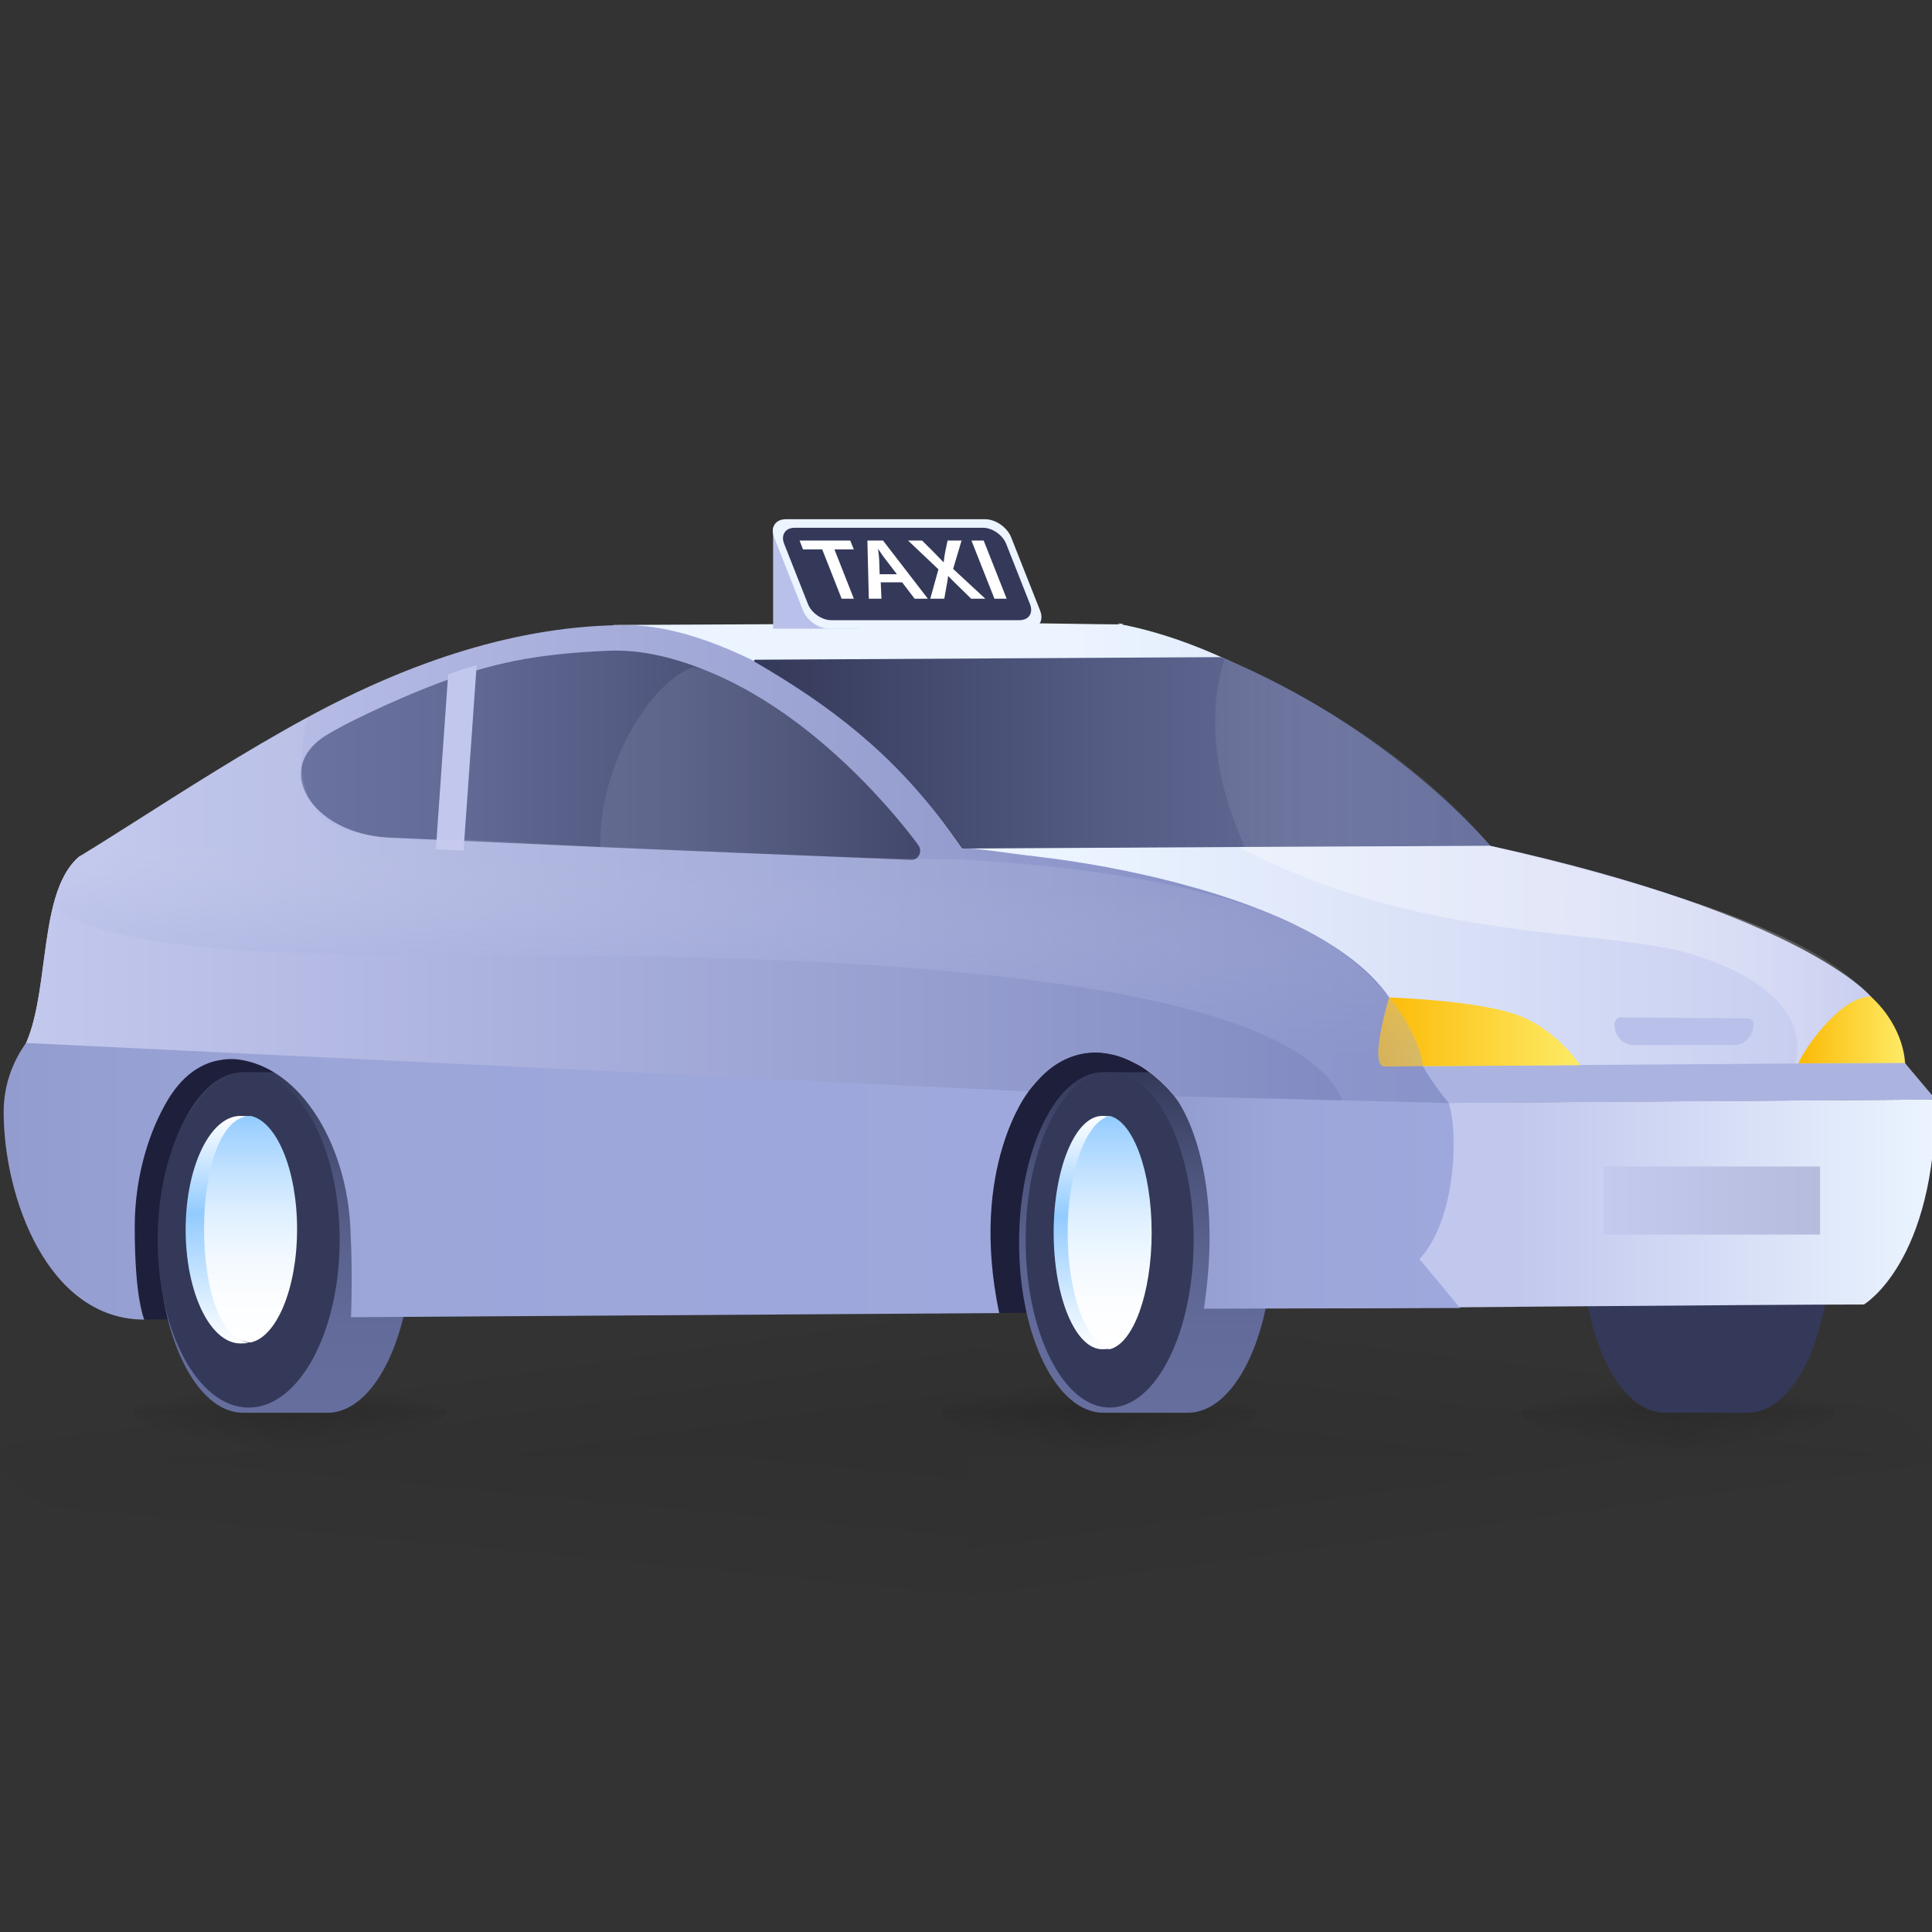 <svg width="120" height="120" viewBox="0 0 120 120" fill="none" xmlns="http://www.w3.org/2000/svg">
<rect x="0" y="0" width="120" height="120" fill="#333333" stroke="none"/>
<g clip-path="url(#clip0_5828_120806)">
<path opacity="0.05" d="M0.003 90.471H60V100.501C26.706 100.35 0.003 95.912 0.003 90.471Z" fill="url(#paint0_linear_5828_120806)"/>
<path opacity="0.05" d="M60 81.004V90.474H0C0 85.244 26.111 81 58.323 81C58.883 81 59.443 81 60 81V81.004Z" fill="url(#paint1_linear_5828_120806)"/>
<path opacity="0.05" d="M60 90.474H120C120 85.244 93.889 81 61.677 81C61.117 81 60.557 81 60 81V90.474Z" fill="url(#paint2_linear_5828_120806)"/>
<g opacity="0.05">
<path d="M119.994 90.471H59.997V100.501C93.29 100.35 119.994 95.912 119.994 90.471Z" fill="url(#paint3_linear_5828_120806)" style="mix-blend-mode:multiply"/>
</g>
<g opacity="0.7">
<path opacity="0.2" d="M18 85.501V87.577H8.25C8.25 86.43 12.493 85.5 17.728 85.5C17.819 85.5 17.91 85.5 18 85.5V85.501Z" fill="url(#paint4_linear_5828_120806)"/>
<path opacity="0.2" d="M18.001 85.501V87.577H27.751C27.751 86.43 23.508 85.5 18.273 85.5C18.182 85.5 18.091 85.5 18.001 85.5V85.501Z" fill="url(#paint5_linear_5828_120806)"/>
<path opacity="0.2" d="M8.25 87.576H18V89.999C12.59 89.963 8.25 88.891 8.25 87.576Z" fill="url(#paint6_linear_5828_120806)"/>
<path opacity="0.2" d="M27.751 87.576H18.001V89.999C23.411 89.963 27.751 88.891 27.751 87.576Z" fill="url(#paint7_linear_5828_120806)"/>
</g>
<g opacity="0.7">
<path opacity="0.2" d="M104.25 85.501V87.577H94.5C94.5 86.43 98.743 85.5 103.977 85.5C104.068 85.5 104.159 85.5 104.25 85.5V85.501Z" fill="url(#paint8_linear_5828_120806)"/>
<path opacity="0.2" d="M104.25 85.501V87.577H114C114 86.43 109.757 85.5 104.523 85.5C104.432 85.5 104.341 85.5 104.25 85.5V85.501Z" fill="url(#paint9_linear_5828_120806)"/>
<path opacity="0.2" d="M94.5 87.576H104.25V89.999C98.84 89.963 94.5 88.891 94.5 87.576Z" fill="url(#paint10_linear_5828_120806)"/>
<path opacity="0.2" d="M114 87.576H104.25V89.999C109.661 89.963 114 88.891 114 87.576Z" fill="url(#paint11_linear_5828_120806)"/>
</g>
<g opacity="0.7">
<path opacity="0.2" d="M68.251 85.501V87.577H58.501C58.501 86.43 62.744 85.5 67.978 85.5C68.069 85.5 68.16 85.5 68.251 85.5V85.501Z" fill="url(#paint12_linear_5828_120806)"/>
<path opacity="0.2" d="M68.251 85.501V87.577H78.001C78.001 86.43 73.758 85.5 68.523 85.5C68.432 85.5 68.341 85.5 68.251 85.5V85.501Z" fill="url(#paint13_linear_5828_120806)"/>
<path opacity="0.2" d="M58.501 87.576H68.251V89.999C62.84 89.963 58.501 88.891 58.501 87.576Z" fill="url(#paint14_linear_5828_120806)"/>
<path opacity="0.2" d="M78.001 87.576H68.251V89.999C73.661 89.963 78.001 88.891 78.001 87.576Z" fill="url(#paint15_linear_5828_120806)"/>
</g>
<path d="M76.588 64.584H61.732L60.619 81.563L76.588 81.439V64.584Z" fill="#1E1F3B"/>
<path d="M73.778 66.594H68.537C65.645 66.594 63.297 71.33 63.297 77.172C63.297 83.014 65.641 87.75 68.537 87.75H73.778C76.671 87.75 79.019 83.014 79.019 77.172C79.019 71.33 76.674 66.594 73.778 66.594Z" fill="url(#paint16_linear_5828_120806)"/>
<path d="M68.922 87.428C71.804 87.428 74.14 82.764 74.14 77.011C74.14 71.258 71.804 66.594 68.922 66.594C66.041 66.594 63.705 71.258 63.705 77.011C63.705 82.764 66.041 87.428 68.922 87.428Z" fill="#343959"/>
<path d="M68.923 83.768C68.831 83.792 68.564 83.804 68.466 83.804C66.795 83.804 65.445 80.56 65.445 76.555C65.445 72.551 66.798 69.311 68.466 69.311C68.564 69.311 68.831 69.323 68.923 69.346C67.389 69.689 66.909 72.786 66.909 76.559C66.909 80.333 67.389 83.434 68.923 83.776V83.768Z" fill="url(#paint17_linear_5828_120806)"/>
<path d="M71.531 76.555C71.531 80.345 70.387 83.46 68.922 83.804C67.458 83.46 66.314 80.345 66.314 76.555C66.314 72.765 67.458 69.654 68.922 69.311C70.387 69.654 71.531 72.765 71.531 76.555Z" fill="url(#paint18_linear_5828_120806)"/>
<path d="M23.114 64.939L5.297 65.611L8.959 81.961L23.114 81.798V64.939Z" fill="#1E1F3B"/>
<path d="M108.558 66.594H103.406C100.564 66.594 98.255 71.33 98.255 77.172C98.255 83.014 100.56 87.75 103.406 87.75H108.558C111.4 87.75 113.709 83.014 113.709 77.172C113.709 71.33 111.404 66.594 108.558 66.594Z" fill="#343959"/>
<path d="M118.347 66.058H118.343C118.343 66.058 116.206 61.912 116.203 61.897C116.235 61.935 112.111 56.831 92.565 52.534C92.565 52.534 80.916 40.935 69.615 38.776C69.038 38.668 70.198 38.769 69.615 38.776C68.251 38.792 63.779 38.679 61.374 38.695C61.206 38.695 61.041 38.695 60.873 38.699C57.994 38.714 55.105 38.73 52.406 38.745C51.991 38.745 51.583 38.749 51.175 38.749C50.999 38.749 50.824 38.753 50.656 38.753C50.151 38.757 49.65 38.757 49.163 38.765C44.38 38.788 40.55 38.803 38.928 38.815H38.9C38.38 38.819 38.098 38.819 38.098 38.819L38.746 39.541L39.641 40.531L51.103 53.186L54.533 56.978L83.952 66.563L89.637 68.418L89.891 68.504H89.912L89.973 68.507L100.165 68.434L111.739 68.348L119.922 68.286L118.343 66.054L118.347 66.058Z" fill="url(#paint19_linear_5828_120806)"/>
<path d="M118.318 66.023L118.324 66.032C118.324 66.032 118.321 66.026 118.318 66.023Z" fill="url(#paint20_linear_5828_120806)"/>
<path d="M120.226 68.289L81.013 68.561L82.57 81.266C82.57 81.266 109.598 81.025 115.769 81.025C115.769 81.025 120.226 78.421 120.226 68.289Z" fill="url(#paint21_linear_5828_120806)"/>
<path d="M118.344 66.062L118.323 66.023H118.316L118.308 66.008L112.076 66.054H112.008L108.049 66.082L103.015 66.117L98.204 66.148L88.37 66.221H88.291L85.943 66.233H85.929L83.867 66.249L83.956 66.567L84.457 68.329L84.515 68.539L89.899 68.504H89.978L100.169 68.434L111.743 68.352L120.227 68.29L118.344 66.062Z" fill="#ABB3E0"/>
<path d="M88.737 76.939C88.659 77.148 88.573 77.335 88.483 77.494C88.369 77.707 88.247 77.878 88.129 77.987C88.064 78.064 88.007 78.134 87.953 78.212C87.882 78.336 87.839 78.457 87.806 78.577C87.674 79.132 87.925 79.679 87.921 80.095C87.921 80.165 87.91 80.234 87.896 80.293C87.871 80.363 87.835 80.433 87.781 80.491C87.771 80.502 87.764 80.51 87.749 80.522C87.731 80.541 87.71 80.557 87.688 80.572C87.656 80.599 87.617 80.619 87.574 80.642C87.527 80.662 87.474 80.685 87.416 80.704C87.359 80.72 87.298 80.735 87.234 80.751C87.13 80.751 86.987 80.751 86.815 80.739C86.743 80.739 86.665 80.735 86.579 80.728C86.539 80.728 86.5 80.724 86.45 80.724C86.375 80.72 86.299 80.712 86.217 80.708C86.038 80.696 85.838 80.689 85.623 80.673C85.533 80.662 85.444 80.658 85.354 80.654C84.989 80.626 83.267 80.491 82.967 80.467C82.949 80.463 75.957 78.193 76.014 77.265C76.018 77.172 76.025 77.075 76.029 76.981C76.032 76.838 76.04 76.694 76.04 76.551V76.523C76.04 76.333 76.036 76.151 76.025 75.961C76.014 75.813 76.007 75.658 75.993 75.506C75.982 75.382 75.975 75.266 75.954 75.141C75.95 75.056 75.936 74.971 75.925 74.885C75.907 74.761 75.886 74.641 75.868 74.516C75.864 74.482 75.857 74.447 75.85 74.416C75.832 74.307 75.811 74.202 75.789 74.097C75.771 73.989 75.746 73.884 75.725 73.775C75.707 73.682 75.685 73.589 75.664 73.503C75.649 73.453 75.635 73.395 75.621 73.344C75.588 73.212 75.549 73.076 75.513 72.948C75.413 72.607 75.306 72.273 75.184 71.943C75.112 71.757 75.041 71.578 74.966 71.403C74.908 71.263 74.847 71.128 74.787 70.992C74.744 70.895 74.697 70.802 74.651 70.705C74.604 70.608 74.558 70.51 74.504 70.413C74.486 70.379 74.465 70.344 74.447 70.312C74.375 70.173 74.3 70.037 74.221 69.897C74.217 69.882 74.207 69.87 74.196 69.854C74.124 69.73 74.053 69.614 73.978 69.497C73.663 68.989 73.323 68.519 72.954 68.084C72.775 67.875 72.589 67.669 72.403 67.479C72.309 67.382 72.213 67.288 72.12 67.203C72.027 67.118 71.93 67.028 71.837 66.951C71.772 66.889 71.701 66.834 71.633 66.776C71.554 66.714 71.472 66.648 71.386 66.59C71.361 66.57 71.339 66.555 71.314 66.539C71.214 66.462 71.117 66.396 71.017 66.33C70.881 66.237 70.738 66.155 70.598 66.073C70.391 65.957 70.183 65.852 69.968 65.767C69.864 65.72 69.76 65.681 69.657 65.643C69.553 65.6 69.445 65.573 69.342 65.542H69.331C69.242 65.511 69.148 65.491 69.055 65.472C68.969 65.452 68.88 65.437 68.79 65.421C68.683 65.402 68.572 65.386 68.461 65.375C68.443 65.375 68.422 65.371 68.404 65.371C68.289 65.359 68.171 65.355 68.053 65.355C67.502 65.355 66.947 65.452 66.403 65.678C66.224 65.747 66.048 65.833 65.873 65.93C65.164 66.326 64.473 66.935 63.825 67.785C63.825 67.789 63.822 67.797 63.814 67.801C62.88 69.035 62.207 70.184 61.731 71.244C59.526 76.131 61.405 79.151 60.167 80.561C60.109 80.627 60.045 80.689 59.97 80.751C59.895 80.813 59.812 80.867 59.723 80.922C59.633 80.972 59.533 81.019 59.425 81.065C59.372 81.092 59.318 81.112 59.261 81.131C59.143 81.174 59.014 81.209 58.878 81.244C58.742 81.279 58.595 81.31 58.434 81.337C57.457 81.508 56.057 81.543 54.059 81.453C50.999 81.321 47.888 81.325 44.777 81.376C41.068 81.434 37.352 81.562 33.701 81.582C32.391 81.593 30.805 81.601 29.244 81.612C28.9 81.612 28.553 81.612 28.22 81.616C27.708 81.616 27.214 81.62 26.734 81.628C26.419 81.628 26.112 81.632 25.818 81.632C25.195 81.729 24.622 81.713 24.136 81.601C23.727 81.508 23.38 81.349 23.115 81.147C22.431 80.615 22.274 79.757 22.986 78.825C23.029 78.767 23.072 78.713 23.115 78.655C23.931 77.544 24.415 76.442 24.619 75.374C24.941 73.694 24.561 72.11 23.717 70.732C23.538 70.433 23.337 70.153 23.115 69.882C21.801 68.236 19.7 67.296 17.613 66.31C14.373 64.777 10.811 65.666 8.255 67.972C7.078 69.031 6.125 70.507 5.538 72.475C4.665 75.98 7.375 71.201 7.31 75.65C3.662 76.791 1.121 74.361 0.512 69.389C0.337 67.956 0.702 66.532 1.375 65.285C1.436 65.173 1.493 65.06 1.547 64.944C2.256 63.426 2.488 61.377 2.757 59.377C3.093 56.858 3.48 54.412 4.93 53.186C6.19 52.638 7.482 52.014 8.799 51.346C18 46.641 28.439 39.572 38.748 39.541C45.274 39.522 51.754 42.324 57.836 50.333C58.044 50.608 58.251 50.888 58.459 51.179C58.545 51.291 58.624 51.404 58.706 51.52C58.835 51.699 58.957 51.878 59.086 52.06C59.096 52.076 59.111 52.091 59.118 52.107C59.254 52.301 59.393 52.507 59.526 52.704C59.587 52.79 59.648 52.883 59.705 52.972C60.292 52.864 62.157 52.926 64.67 53.232C65.1 53.283 65.551 53.345 66.016 53.407C66.027 53.407 66.03 53.411 66.034 53.411C66.191 53.438 66.349 53.458 66.51 53.481C66.671 53.5 66.832 53.527 66.997 53.559C67.162 53.586 67.326 53.609 67.495 53.636C69.048 53.896 70.727 54.23 72.427 54.657C72.871 54.766 73.319 54.882 73.77 55.01C74.908 55.317 76.047 55.67 77.153 56.07C77.461 56.179 77.761 56.291 78.059 56.408C78.152 56.443 78.252 56.478 78.349 56.52C78.825 56.707 79.29 56.905 79.741 57.11C81.57 57.937 83.221 58.908 84.527 60.029C84.764 60.235 84.989 60.445 85.204 60.658C85.311 60.767 85.415 60.88 85.515 60.984C85.719 61.206 85.909 61.431 86.078 61.66C86.149 61.753 86.213 61.846 86.274 61.943H86.278C86.783 62.669 87.151 63.453 87.356 64.296C87.37 64.323 87.384 64.354 87.398 64.377C87.577 64.734 87.785 65.142 88.003 65.557C88.007 65.569 88.014 65.573 88.018 65.584C88.132 65.794 88.243 66.004 88.361 66.213C88.361 66.217 88.365 66.217 88.365 66.217C88.82 67.021 89.321 67.82 89.836 68.414C89.861 68.445 89.883 68.472 89.908 68.496H89.912C90.187 70.545 89.571 74.847 88.73 76.931L88.737 76.939Z" fill="#B9C1EA"/>
<path d="M88.741 76.938C88.659 77.144 88.569 77.33 88.483 77.489C88.369 77.707 88.243 77.866 88.125 77.978C88.061 78.052 88 78.13 87.953 78.211C87.878 78.332 87.839 78.456 87.81 78.572C87.674 79.124 87.925 79.671 87.921 80.09C87.921 80.16 87.91 80.23 87.9 80.292C87.878 80.362 87.839 80.428 87.785 80.494C87.774 80.506 87.767 80.513 87.753 80.525C87.735 80.544 87.717 80.56 87.692 80.575C87.66 80.599 87.624 80.622 87.581 80.645C87.531 80.665 87.481 80.684 87.424 80.707C87.366 80.723 87.302 80.739 87.237 80.758C87.137 80.758 86.99 80.758 86.815 80.746C86.747 80.746 86.668 80.735 86.579 80.731C86.543 80.731 86.5 80.727 86.453 80.727C86.385 80.723 86.299 80.715 86.221 80.711C86.042 80.7 85.841 80.692 85.623 80.676C85.54 80.665 85.451 80.661 85.354 80.657C84.993 80.634 84.588 80.603 84.159 80.568C84.058 80.564 83.944 80.552 83.84 80.544C83.561 80.525 83.267 80.498 82.97 80.475C82.97 80.475 82.319 80.42 82.014 80.393C81.86 80.381 81.71 80.37 81.556 80.358C81.46 80.346 81.352 80.343 81.255 80.335C81.141 80.323 81.03 80.315 80.912 80.311C80.897 80.308 80.89 80.308 80.876 80.308C80.74 80.296 80.608 80.288 80.471 80.276C80.378 80.265 80.292 80.261 80.199 80.253C80.056 80.242 79.902 80.222 79.759 80.214C79.319 80.18 78.893 80.148 78.488 80.117C78.424 80.114 75.12 68.153 70.595 66.092C70.38 65.995 70.179 65.875 69.965 65.786C69.864 65.739 69.757 65.7 69.653 65.665C69.542 65.63 69.438 65.591 69.338 65.56H69.327C69.234 65.529 69.148 65.51 69.048 65.491C68.966 65.471 68.876 65.456 68.783 65.44C68.676 65.421 68.561 65.405 68.454 65.394C68.436 65.394 68.418 65.39 68.397 65.39C68.275 65.378 68.164 65.374 68.046 65.374C67.495 65.374 66.94 65.471 66.395 65.696C66.216 65.766 66.045 65.848 65.866 65.949C65.157 66.341 64.523 66.958 63.875 67.804C63.875 67.808 63.879 67.8 63.875 67.804C62.941 69.039 62.2 70.195 61.724 71.263C59.519 76.15 61.398 79.166 60.163 80.575C60.106 80.641 60.038 80.7 59.962 80.766C59.887 80.828 59.805 80.882 59.715 80.933C59.626 80.983 59.526 81.034 59.418 81.08C59.361 81.103 59.307 81.127 59.25 81.146C59.136 81.185 59.003 81.22 58.867 81.255C58.731 81.293 58.584 81.325 58.427 81.352C57.446 81.519 56.046 81.558 54.049 81.468C50.988 81.336 47.877 81.344 44.77 81.394C41.057 81.457 37.338 81.581 33.694 81.6C32.387 81.612 30.798 81.62 29.237 81.631C28.893 81.631 28.546 81.635 28.213 81.635C27.705 81.639 27.207 81.639 26.731 81.647C26.412 81.647 26.104 81.651 25.814 81.651C25.188 81.748 24.619 81.732 24.132 81.62C23.724 81.53 23.373 81.367 23.108 81.162C22.421 80.63 22.27 79.776 22.983 78.84C23.026 78.786 23.065 78.731 23.108 78.669C23.928 77.559 24.411 76.461 24.615 75.393C24.934 73.708 24.554 72.129 23.713 70.751C23.534 70.448 23.334 70.168 23.112 69.897C21.801 68.254 19.721 67.249 17.613 66.325C14.488 64.955 10.811 65.681 8.259 67.987C7.081 69.046 6.129 70.525 5.538 72.49C4.661 75.995 8.148 65.129 8.083 69.582C4.432 70.719 1.121 74.38 0.512 69.407C0.337 67.975 0.702 66.55 1.375 65.3C1.436 65.188 1.493 65.075 1.547 64.959C2.256 63.441 2.488 61.391 2.757 59.392C2.9 58.317 3.054 57.253 3.294 56.291C3.619 55.006 4.099 53.903 4.933 53.201C5.911 52.599 6.913 51.966 7.93 51.322C11.463 49.082 15.222 46.66 19.113 44.548C25.489 41.085 32.212 38.826 38.902 38.826C44.809 38.826 51.908 44.051 52.362 44.432C52.362 44.432 52.364 44.433 52.366 44.435C52.592 44.626 52.821 44.828 53.046 45.029C53.279 45.239 53.501 45.468 53.744 45.678C56.773 48.29 59.612 52.533 59.741 52.719C59.737 52.715 59.741 52.723 59.741 52.719C60.328 52.611 62.157 52.941 64.666 53.243C65.096 53.298 65.547 53.36 66.016 53.418C66.027 53.418 66.03 53.422 66.034 53.422C66.188 53.445 66.349 53.468 66.51 53.492C66.668 53.511 66.829 53.542 66.997 53.573C67.158 53.597 67.326 53.624 67.491 53.647C69.045 53.907 70.72 54.241 72.424 54.668C72.868 54.773 73.312 54.893 73.763 55.021C74.901 55.328 76.043 55.685 77.149 56.081C77.454 56.19 77.758 56.302 78.052 56.423C78.148 56.458 78.245 56.492 78.345 56.531C78.818 56.718 79.279 56.919 79.741 57.117C81.567 57.948 83.217 58.915 84.527 60.041C84.764 60.246 84.989 60.452 85.204 60.669C85.304 60.778 85.408 60.887 85.515 60.999C85.716 61.217 85.906 61.442 86.078 61.671C86.153 61.768 86.217 61.857 86.278 61.95H86.281C86.35 62.051 86.421 62.156 86.489 62.261C86.872 62.874 87.162 63.526 87.341 64.217L87.402 64.384C87.585 64.741 87.792 65.149 88.007 65.56C88.011 65.572 88.018 65.576 88.025 65.584C88.089 65.708 88.161 65.836 88.225 65.96C88.272 66.046 88.318 66.131 88.369 66.216C88.369 66.22 88.372 66.22 88.372 66.22C88.827 67.024 89.46 67.909 89.976 68.507C89.954 68.484 89.997 68.538 89.976 68.507C90.255 70.552 89.579 74.854 88.737 76.938H88.741Z" fill="url(#paint22_linear_5828_120806)"/>
<path d="M100.631 63.194L108.574 63.251C108.76 63.252 108.91 63.416 108.912 63.618C108.911 64.328 108.382 64.903 107.726 64.902L101.462 64.912C100.806 64.911 100.277 64.337 100.277 63.626C100.278 63.424 100.445 63.197 100.631 63.198L100.631 63.194Z" fill="#B9C1EA"/>
<path d="M75.848 40.815L66.948 40.865L46.905 40.977C46.83 40.977 46.815 41.071 46.876 41.106C51.498 43.788 55.457 46.761 58.933 51.563C59.202 51.936 59.477 52.316 59.746 52.705L77.033 52.608L92.566 52.534C92.566 52.534 86.523 45.248 75.848 40.815Z" fill="url(#paint23_linear_5828_120806)"/>
<path d="M94.12 62.999C91.567 62.122 86.283 61.951 86.283 61.951C86.283 61.951 84.97 66.245 86.001 66.241C87.032 66.233 88.374 66.221 88.374 66.221C88.374 66.221 97.034 66.178 98.147 66.159C98.147 66.159 96.676 63.88 94.123 62.999H94.12Z" fill="url(#paint24_linear_5828_120806)"/>
<path d="M57.032 52.487C56.982 52.418 51.96 45.388 44.943 42.123C44.517 41.925 44.088 41.735 43.651 41.564C41.804 40.842 39.842 40.337 37.809 40.419C32.929 40.617 30.452 41.304 27.806 42.22C25.931 42.872 22.125 44.537 20.292 45.648C16.863 47.728 19.34 51.723 24.041 52.018L37.282 52.616L37.648 52.631L42.369 52.825L56.599 53.407C57.054 53.427 57.319 52.86 57.029 52.484L57.032 52.487Z" fill="url(#paint25_linear_5828_120806)"/>
<path d="M20.343 66.594H15.102C12.209 66.594 9.861 71.33 9.861 77.172C9.861 83.014 12.206 87.75 15.102 87.75H20.343C23.235 87.75 25.584 83.014 25.584 77.172C25.584 71.33 23.239 66.594 20.343 66.594Z" fill="url(#paint26_linear_5828_120806)"/>
<path d="M15.445 87.428C18.566 87.428 21.097 82.764 21.097 77.011C21.097 71.258 18.566 66.594 15.445 66.594C12.323 66.594 9.793 71.258 9.793 77.011C9.793 82.764 12.323 87.428 15.445 87.428Z" fill="#343959"/>
<path d="M15.451 83.409C15.348 83.433 15.047 83.444 14.936 83.444C13.053 83.444 11.531 80.281 11.531 76.376C11.531 72.47 13.056 69.311 14.936 69.311C15.047 69.311 15.348 69.322 15.451 69.346C13.722 69.679 13.182 72.699 13.182 76.379C13.182 80.059 13.722 83.083 15.451 83.417V83.409Z" fill="url(#paint27_linear_5828_120806)"/>
<path d="M18.452 76.344C18.452 80.024 17.184 83.048 15.563 83.382C13.705 83.351 12.674 80.024 12.674 76.344C12.674 72.665 13.705 69.311 15.563 69.311C17.184 69.644 18.452 72.665 18.452 76.344Z" fill="url(#paint28_linear_5828_120806)"/>
<path d="M29.607 41.31L28.794 52.824L27.072 52.754L27.835 41.881C28.418 41.679 29.009 41.485 29.607 41.31Z" fill="#C2C7ED"/>
<path d="M88.17 78.2C90.497 75.677 90.569 70.196 89.981 68.511L72.956 68.092C74.137 69.687 75.884 74.035 74.774 81.286L90.687 81.243L88.17 78.204V78.2Z" fill="url(#paint29_linear_5828_120806)"/>
<path d="M1.624 64.777C0.736 65.996 0.227 67.499 0.227 69.051C0.227 74.408 2.984 81.962 8.959 81.962C8.959 81.962 8.368 80.743 8.368 76.206C8.368 73.022 9.295 70.165 10.462 68.252C10.487 68.217 10.509 68.178 10.53 68.143C10.534 68.143 10.534 68.139 10.534 68.139C10.555 68.108 10.57 68.077 10.591 68.05C10.595 68.046 10.595 68.042 10.598 68.03H10.602C10.62 68.007 10.63 67.984 10.648 67.968C11.16 67.204 11.772 66.617 12.478 66.245H12.481C12.896 66.019 13.344 65.884 13.82 65.818C14.375 65.74 14.78 65.794 15.095 65.853C16.516 66.117 17.858 66.982 18.954 68.322C19.036 68.418 19.115 68.523 19.193 68.628C20.625 70.522 21.599 73.209 21.76 76.182C21.846 77.824 21.875 79.878 21.803 81.815L62.062 81.559C60.168 72.51 63.863 67.813 63.881 67.793L1.62 64.781L1.624 64.777Z" fill="url(#paint30_linear_5828_120806)"/>
<path d="M113.046 72.453H99.597V76.682H113.046V72.453Z" fill="url(#paint31_linear_5828_120806)"/>
<path opacity="0.26" d="M76.077 40.91C74.831 44.695 75.654 48.922 77.308 52.602L92.501 52.509C92.501 52.509 87.661 45.96 76.077 40.91Z" fill="url(#paint32_linear_5828_120806)"/>
<path opacity="0.26" d="M56.603 53.415L42.373 52.833L37.651 52.639L37.286 52.623C37.182 47.55 40.372 42.457 42.985 41.451C43.21 41.486 43.436 41.525 43.651 41.572C44.087 41.742 44.514 41.94 44.943 42.13C51.852 45.189 56.978 52.425 57.032 52.495C57.319 52.872 57.054 53.438 56.603 53.419V53.415Z" fill="url(#paint33_linear_5828_120806)"/>
<path opacity="0.39" d="M89.977 68.511L83.391 68.414C80.073 59.859 47.696 59.346 32.152 59.346C19.319 59.346 7.147 59.346 3.292 56.284C3.617 54.999 4.097 53.896 4.931 53.194C5.908 52.592 6.911 51.959 7.928 51.315C11.461 49.075 15.22 46.653 19.111 44.541C17.067 52.852 23.729 52.134 28.766 52.142C28.766 52.142 50.13 53.368 59.567 53.368C76.843 54.37 83.022 57.869 86.283 61.955C87.282 63.069 88.367 65.27 88.367 66.225C88.367 66.318 89.956 68.43 89.974 68.515L89.977 68.511Z" fill="url(#paint34_linear_5828_120806)"/>
<path opacity="0.34" d="M111.478 66.047C111.478 66.047 113.218 61.781 105.16 59.293C99.74 57.616 88.395 58.633 76.911 52.604L92.544 52.535C110.071 56.719 114.242 59.584 116.63 62.375C118.04 64.025 118.291 66.008 118.291 66.008L118.301 66.024L118.323 66.055L111.482 66.047H111.478Z" fill="url(#paint35_linear_5828_120806)"/>
<path d="M118.322 66.023C116.178 66.034 112.319 66.042 111.703 66.046C111.678 66.046 111.728 66.05 111.703 66.046C111.936 65.379 114.216 61.893 116.203 61.897C118.319 63.841 118.322 66.023 118.322 66.023Z" fill="url(#paint36_linear_5828_120806)"/>
<path d="M48.243 32.777H48.019V39.051H53.339L48.243 32.777Z" fill="#B9C1EA"/>
<path d="M63.876 39.05H51.495C50.848 39.05 50.124 38.545 49.881 37.927L48.083 33.374C47.836 32.751 48.163 32.25 48.81 32.25H61.191C61.838 32.25 62.562 32.755 62.805 33.374L64.604 37.927C64.851 38.549 64.523 39.05 63.876 39.05Z" fill="#EBF4FF"/>
<path d="M63.328 38.52H51.622C51.048 38.52 50.404 38.074 50.185 37.522L48.706 33.779C48.486 33.228 48.779 32.781 49.353 32.781H61.059C61.633 32.781 62.277 33.228 62.496 33.779L63.975 37.522C64.195 38.074 63.902 38.52 63.328 38.52Z" fill="#343959"/>
<path d="M51.833 34.126H53.031L52.811 33.574H49.664L49.876 34.126H51.07L52.276 37.187H53.035L51.829 34.126H51.833Z" fill="white"/>
<path d="M54.85 33.574H53.875L53.964 37.187H54.749L54.703 36.168H56.032L56.81 37.187H57.631L54.846 33.574H54.85ZM54.638 35.667L54.607 34.777C54.599 34.56 54.561 34.314 54.538 34.105H54.549C54.696 34.314 54.857 34.564 55.027 34.777L55.709 35.667H54.638Z" fill="white"/>
<path d="M59.201 35.337L59.725 33.574H58.855L58.701 34.318C58.662 34.539 58.635 34.702 58.616 34.923H58.604C58.412 34.719 58.242 34.547 58.019 34.318L57.271 33.574H56.401L58.288 35.362L57.78 37.187H58.651L58.778 36.469C58.835 36.189 58.866 35.997 58.886 35.788H58.905C59.105 35.997 59.298 36.189 59.587 36.469L60.322 37.187H61.201L59.201 35.337Z" fill="white"/>
<path d="M61.097 33.574H60.338L61.767 37.187H62.526L61.097 33.574Z" fill="white"/>
</g>
<defs>
<linearGradient id="paint0_linear_5828_120806" x1="38.25" y1="89.604" x2="37.377" y2="98.733" gradientUnits="userSpaceOnUse">
<stop offset="0.01" stop-opacity="0.99"/>
<stop offset="0.991" stop-opacity="0"/>
</linearGradient>
<linearGradient id="paint1_linear_5828_120806" x1="33.75" y1="90.177" x2="32.882" y2="83.936" gradientUnits="userSpaceOnUse">
<stop offset="0.01" stop-opacity="0.99"/>
<stop offset="0.991" stop-opacity="0"/>
</linearGradient>
<linearGradient id="paint2_linear_5828_120806" x1="89.625" y1="90.177" x2="90.495" y2="82.779" gradientUnits="userSpaceOnUse">
<stop offset="0.01" stop-opacity="0.99"/>
<stop offset="0.991" stop-opacity="0"/>
</linearGradient>
<linearGradient id="paint3_linear_5828_120806" x1="89.625" y1="89.604" x2="90.654" y2="97.116" gradientUnits="userSpaceOnUse">
<stop stop-opacity="0.99"/>
<stop offset="0.907" stop-opacity="0"/>
</linearGradient>
<linearGradient id="paint4_linear_5828_120806" x1="13.735" y1="88.269" x2="13.263" y2="86.109" gradientUnits="userSpaceOnUse">
<stop offset="0.01" stop-opacity="0.99"/>
<stop offset="0.991" stop-opacity="0"/>
</linearGradient>
<linearGradient id="paint5_linear_5828_120806" x1="22.266" y1="88.269" x2="22.738" y2="86.109" gradientUnits="userSpaceOnUse">
<stop offset="0.01" stop-opacity="0.99"/>
<stop offset="0.991" stop-opacity="0"/>
</linearGradient>
<linearGradient id="paint6_linear_5828_120806" x1="14.466" y1="87.057" x2="13.987" y2="89.752" gradientUnits="userSpaceOnUse">
<stop stop-opacity="0.99"/>
<stop offset="0.991" stop-opacity="0"/>
</linearGradient>
<linearGradient id="paint7_linear_5828_120806" x1="21.535" y1="87.057" x2="22.013" y2="89.752" gradientUnits="userSpaceOnUse">
<stop stop-opacity="0.99"/>
<stop offset="0.991" stop-opacity="0"/>
</linearGradient>
<linearGradient id="paint8_linear_5828_120806" x1="99.984" y1="88.269" x2="99.512" y2="86.109" gradientUnits="userSpaceOnUse">
<stop offset="0.01" stop-opacity="0.99"/>
<stop offset="0.991" stop-opacity="0"/>
</linearGradient>
<linearGradient id="paint9_linear_5828_120806" x1="108.516" y1="88.269" x2="108.988" y2="86.109" gradientUnits="userSpaceOnUse">
<stop offset="0.01" stop-opacity="0.99"/>
<stop offset="0.991" stop-opacity="0"/>
</linearGradient>
<linearGradient id="paint10_linear_5828_120806" x1="100.716" y1="87.057" x2="100.237" y2="89.752" gradientUnits="userSpaceOnUse">
<stop stop-opacity="0.99"/>
<stop offset="0.991" stop-opacity="0"/>
</linearGradient>
<linearGradient id="paint11_linear_5828_120806" x1="107.785" y1="87.057" x2="108.263" y2="89.752" gradientUnits="userSpaceOnUse">
<stop stop-opacity="0.99"/>
<stop offset="0.991" stop-opacity="0"/>
</linearGradient>
<linearGradient id="paint12_linear_5828_120806" x1="63.985" y1="88.269" x2="63.513" y2="86.109" gradientUnits="userSpaceOnUse">
<stop offset="0.01" stop-opacity="0.99"/>
<stop offset="0.991" stop-opacity="0"/>
</linearGradient>
<linearGradient id="paint13_linear_5828_120806" x1="72.516" y1="88.269" x2="72.988" y2="86.109" gradientUnits="userSpaceOnUse">
<stop offset="0.01" stop-opacity="0.99"/>
<stop offset="0.991" stop-opacity="0"/>
</linearGradient>
<linearGradient id="paint14_linear_5828_120806" x1="64.716" y1="87.057" x2="64.238" y2="89.752" gradientUnits="userSpaceOnUse">
<stop stop-opacity="0.99"/>
<stop offset="0.991" stop-opacity="0"/>
</linearGradient>
<linearGradient id="paint15_linear_5828_120806" x1="71.785" y1="87.057" x2="72.264" y2="89.752" gradientUnits="userSpaceOnUse">
<stop stop-opacity="0.99"/>
<stop offset="0.991" stop-opacity="0"/>
</linearGradient>
<linearGradient id="paint16_linear_5828_120806" x1="71.158" y1="87.75" x2="71.158" y2="66.594" gradientUnits="userSpaceOnUse">
<stop stop-color="#666E9E"/>
<stop offset="0.25" stop-color="#636B9A"/>
<stop offset="0.48" stop-color="#5A628E"/>
<stop offset="0.72" stop-color="#4C537B"/>
<stop offset="0.95" stop-color="#383E5F"/>
<stop offset="1" stop-color="#343959"/>
</linearGradient>
<linearGradient id="paint17_linear_5828_120806" x1="67.182" y1="83.804" x2="67.182" y2="69.307" gradientUnits="userSpaceOnUse">
<stop stop-color="white"/>
<stop offset="0.57" stop-color="#92CBFF"/>
<stop offset="0.91" stop-color="#E8F4FF"/>
<stop offset="1" stop-color="white"/>
</linearGradient>
<linearGradient id="paint18_linear_5828_120806" x1="68.922" y1="83.8" x2="68.922" y2="69.311" gradientUnits="userSpaceOnUse">
<stop stop-color="white"/>
<stop offset="0.21" stop-color="#FBFDFF"/>
<stop offset="0.4" stop-color="#F0F8FF"/>
<stop offset="0.58" stop-color="#DDEFFF"/>
<stop offset="0.75" stop-color="#C3E2FF"/>
<stop offset="0.93" stop-color="#A2D2FF"/>
<stop offset="1" stop-color="#92CBFF"/>
</linearGradient>
<linearGradient id="paint19_linear_5828_120806" x1="38.101" y1="53.601" x2="119.926" y2="53.601" gradientUnits="userSpaceOnUse">
<stop offset="0.35" stop-color="#EBF4FF"/>
<stop offset="1" stop-color="#C2C7ED"/>
</linearGradient>
<linearGradient id="paint20_linear_5828_120806" x1="118.318" y1="66.026" x2="118.324" y2="66.026" gradientUnits="userSpaceOnUse">
<stop offset="0.35" stop-color="#EBF4FF"/>
<stop offset="1" stop-color="#C2C7ED"/>
</linearGradient>
<linearGradient id="paint21_linear_5828_120806" x1="81.013" y1="74.776" x2="120.226" y2="74.776" gradientUnits="userSpaceOnUse">
<stop offset="0.34" stop-color="#C2C7ED"/>
<stop offset="1" stop-color="#EBF4FF"/>
</linearGradient>
<linearGradient id="paint22_linear_5828_120806" x1="0.469" y1="60.269" x2="90.083" y2="60.269" gradientUnits="userSpaceOnUse">
<stop stop-color="#C4C9EE"/>
<stop offset="1" stop-color="#7C86BE"/>
</linearGradient>
<linearGradient id="paint23_linear_5828_120806" x1="46.837" y1="46.761" x2="92.566" y2="46.761" gradientUnits="userSpaceOnUse">
<stop stop-color="#343959"/>
<stop offset="0.1" stop-color="#3B4062"/>
<stop offset="0.48" stop-color="#545C84"/>
<stop offset="0.79" stop-color="#646C98"/>
<stop offset="1" stop-color="#6A73A0"/>
</linearGradient>
<linearGradient id="paint24_linear_5828_120806" x1="85.603" y1="64.094" x2="98.143" y2="64.094" gradientUnits="userSpaceOnUse">
<stop stop-color="#FCBA06"/>
<stop offset="1" stop-color="#FDEB66"/>
</linearGradient>
<linearGradient id="paint25_linear_5828_120806" x1="18.699" y1="46.913" x2="57.154" y2="46.913" gradientUnits="userSpaceOnUse">
<stop stop-color="#6A73A0"/>
<stop offset="0.21" stop-color="#646C98"/>
<stop offset="0.52" stop-color="#545C84"/>
<stop offset="0.9" stop-color="#3B4062"/>
<stop offset="1" stop-color="#343959"/>
</linearGradient>
<linearGradient id="paint26_linear_5828_120806" x1="17.722" y1="87.746" x2="17.722" y2="66.594" gradientUnits="userSpaceOnUse">
<stop stop-color="#666E9E"/>
<stop offset="0.25" stop-color="#636B9A"/>
<stop offset="0.48" stop-color="#5A628E"/>
<stop offset="0.72" stop-color="#4C537B"/>
<stop offset="0.95" stop-color="#383E5F"/>
<stop offset="1" stop-color="#343959"/>
</linearGradient>
<linearGradient id="paint27_linear_5828_120806" x1="13.493" y1="83.441" x2="13.493" y2="69.307" gradientUnits="userSpaceOnUse">
<stop stop-color="white"/>
<stop offset="0.57" stop-color="#92CBFF"/>
<stop offset="0.91" stop-color="#E8F4FF"/>
<stop offset="1" stop-color="white"/>
</linearGradient>
<linearGradient id="paint28_linear_5828_120806" x1="15.563" y1="83.382" x2="15.563" y2="69.311" gradientUnits="userSpaceOnUse">
<stop stop-color="white"/>
<stop offset="0.21" stop-color="#FBFDFF"/>
<stop offset="0.4" stop-color="#F0F8FF"/>
<stop offset="0.58" stop-color="#DDEFFF"/>
<stop offset="0.75" stop-color="#C3E2FF"/>
<stop offset="0.93" stop-color="#A2D2FF"/>
<stop offset="1" stop-color="#92CBFF"/>
</linearGradient>
<linearGradient id="paint29_linear_5828_120806" x1="72.941" y1="74.687" x2="90.683" y2="74.687" gradientUnits="userSpaceOnUse">
<stop stop-color="#939CCE"/>
<stop offset="0.09" stop-color="#969FD2"/>
<stop offset="0.37" stop-color="#9DA6D9"/>
<stop offset="1" stop-color="#9FA8DC"/>
</linearGradient>
<linearGradient id="paint30_linear_5828_120806" x1="0.227" y1="73.372" x2="63.884" y2="73.372" gradientUnits="userSpaceOnUse">
<stop stop-color="#939CCE"/>
<stop offset="0.09" stop-color="#969FD2"/>
<stop offset="0.37" stop-color="#9DA6D9"/>
<stop offset="1" stop-color="#9FA8DC"/>
</linearGradient>
<linearGradient id="paint31_linear_5828_120806" x1="99.597" y1="74.566" x2="113.043" y2="74.566" gradientUnits="userSpaceOnUse">
<stop stop-color="#C4C9EE"/>
<stop offset="1" stop-color="#B6BCDD"/>
</linearGradient>
<linearGradient id="paint32_linear_5828_120806" x1="75.475" y1="46.756" x2="92.501" y2="46.756" gradientUnits="userSpaceOnUse">
<stop stop-color="#DCE1F6" stop-opacity="0.34"/>
<stop offset="0.14" stop-color="#C5CBE5" stop-opacity="0.47"/>
<stop offset="0.5" stop-color="#939BBF" stop-opacity="0.76"/>
<stop offset="0.8" stop-color="#757DA8" stop-opacity="0.94"/>
<stop offset="1" stop-color="#6A73A0"/>
</linearGradient>
<linearGradient id="paint33_linear_5828_120806" x1="37.286" y1="47.429" x2="57.154" y2="47.429" gradientUnits="userSpaceOnUse">
<stop stop-color="#DCE1F6" stop-opacity="0.34"/>
<stop offset="0.14" stop-color="#C5CBE5" stop-opacity="0.47"/>
<stop offset="0.5" stop-color="#939BBF" stop-opacity="0.76"/>
<stop offset="0.8" stop-color="#757DA8" stop-opacity="0.94"/>
<stop offset="1" stop-color="#6A73A0"/>
</linearGradient>
<linearGradient id="paint34_linear_5828_120806" x1="46.579" y1="63.896" x2="47.025" y2="54.225" gradientUnits="userSpaceOnUse">
<stop stop-color="#9DA7DB"/>
<stop offset="0.13" stop-color="#A0AADC" stop-opacity="0.96"/>
<stop offset="0.34" stop-color="#AAB3E0" stop-opacity="0.86"/>
<stop offset="0.58" stop-color="#B9C1E7" stop-opacity="0.7"/>
<stop offset="0.85" stop-color="#CFD5F0" stop-opacity="0.47"/>
<stop offset="1" stop-color="#DCE1F6" stop-opacity="0.34"/>
</linearGradient>
<linearGradient id="paint35_linear_5828_120806" x1="76.911" y1="59.293" x2="118.323" y2="59.293" gradientUnits="userSpaceOnUse">
<stop stop-color="white"/>
<stop offset="0.49" stop-color="white"/>
<stop offset="0.55" stop-color="white" stop-opacity="0.98"/>
<stop offset="0.62" stop-color="white" stop-opacity="0.94"/>
<stop offset="0.68" stop-color="white" stop-opacity="0.86"/>
<stop offset="0.75" stop-color="white" stop-opacity="0.76"/>
<stop offset="0.81" stop-color="white" stop-opacity="0.62"/>
<stop offset="0.87" stop-color="white" stop-opacity="0.45"/>
<stop offset="0.93" stop-color="white" stop-opacity="0.26"/>
<stop offset="0.99" stop-color="white" stop-opacity="0.03"/>
<stop offset="1" stop-color="white" stop-opacity="0"/>
</linearGradient>
<linearGradient id="paint36_linear_5828_120806" x1="111.696" y1="63.973" x2="118.322" y2="63.973" gradientUnits="userSpaceOnUse">
<stop stop-color="#FCBA06"/>
<stop offset="1" stop-color="#FDEB66"/>
</linearGradient>
<clipPath id="clip0_5828_120806">
<rect width="120" height="120" fill="white"/>
</clipPath>
</defs>
</svg>
